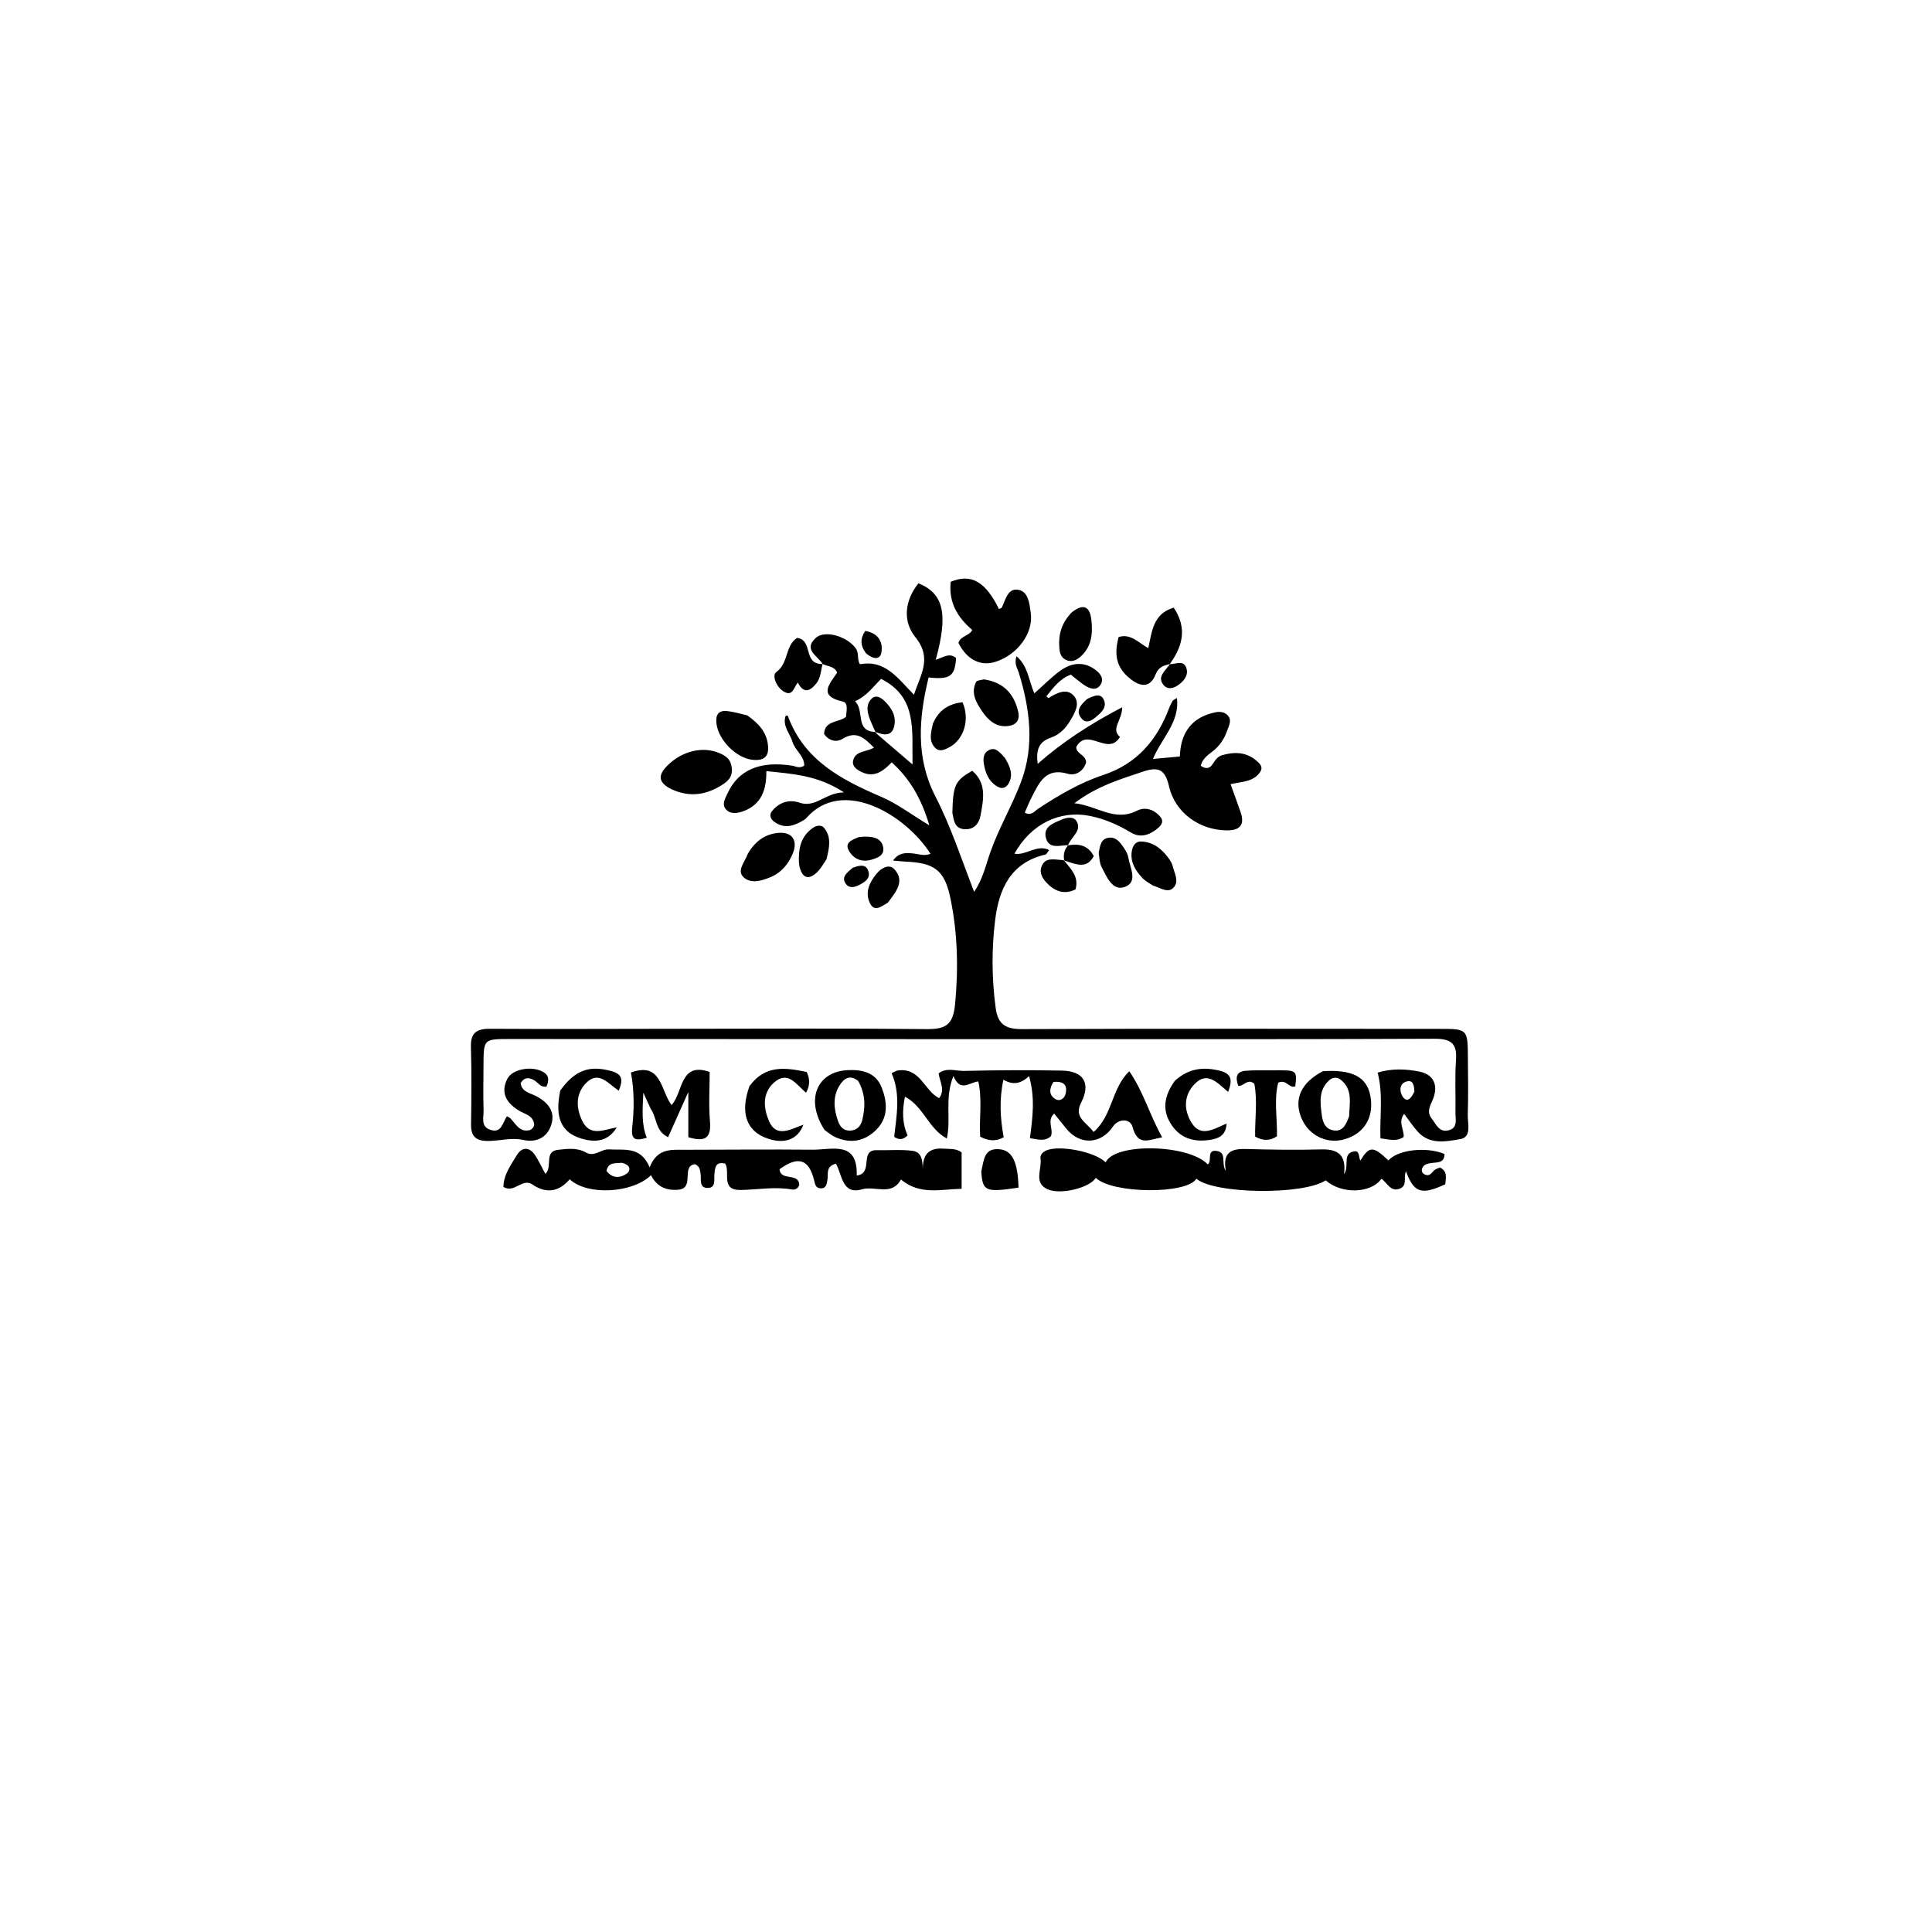 <svg version="1.1" id="Layer_1" xmlns="http://www.w3.org/2000/svg" xmlns:xlink="http://www.w3.org/1999/xlink" x="0px" y="0px"
	 width="100%" viewBox="0 0 512 512" enable-background="new 0 0 512 512" xml:space="preserve">
<path fill="#000000" opacity="1" stroke="none" 
	d="
M218.033,176.035 
	C216.847,173.848 212.749,172.234 216.151,169.088 
	C218.62,166.805 224.571,168.7 226.795,171.834 
	C227.754,173.186 227.033,174.795 227.915,176.036 
	C234.695,174.764 237.983,179.873 242.214,184.106 
	C243.928,178.77 247.146,174.482 242.563,168.824 
	C239.175,164.641 239.744,159.14 243.395,154.58 
	C250.095,157.289 251.332,162.697 247.974,174.861 
	C249.868,174.271 251.63,172.858 253.364,174.379 
	C253.069,179.187 251.796,180.154 246.094,179.533 
	C243.462,190.214 242.639,200.819 247.874,211.023 
	C251.997,219.058 254.775,227.603 258.143,236.348 
	C260.525,232.912 261.277,229.082 262.568,225.503 
	C264.834,219.222 268.244,213.429 270.583,207.225 
	C274.193,197.651 272.958,187.904 270.004,178.319 
	C269.624,177.087 268.715,175.965 269.379,173.907 
	C272.497,176.551 272.576,180.369 274.125,183.739 
	C276.491,181.64 278.533,179.551 280.853,177.841 
	C283.745,175.709 287.001,175.155 290.124,177.379 
	C291.456,178.327 292.819,179.851 291.559,181.599 
	C290.496,183.073 288.821,182.515 287.502,181.66 
	C286.264,180.857 285.15,179.864 283.768,178.789 
	C280.943,179.829 279.145,182.188 277.301,184.523 
	C277.545,184.726 277.819,185.029 277.877,184.992 
	C280.078,183.593 282.793,182.24 284.646,184.473 
	C286.391,186.576 284.675,189.239 283.372,191.373 
	C282.22,193.26 280.541,194.789 278.478,195.492 
	C275.345,196.559 274.496,198.659 274.996,202.422 
	C281.845,196.425 289.079,191.773 297.385,187.435 
	C297.418,190.918 294.262,193.132 296.806,195.297 
	C293.638,200.562 288.237,192.544 285.233,197.928 
	C285.093,199.795 287.775,199.933 287.828,202.067 
	C287.205,204.28 285.077,205.683 283.035,205.074 
	C277.132,203.313 275.425,207.358 273.427,211.234 
	C272.747,212.553 272.202,213.941 271.571,215.351 
	C273.311,216.336 274.168,214.948 275.153,214.3 
	C280.598,210.719 286.208,207.426 292.409,205.369 
	C301.368,202.398 306.706,196.032 309.896,187.487 
	C310.127,186.868 310.433,186.266 310.786,185.707 
	C310.938,185.467 311.299,185.358 311.912,184.968 
	C312.653,191.435 307.86,195.582 305.54,201.13 
	C308.184,200.889 310.298,200.696 312.667,200.48 
	C312.865,194.773 315.282,190.619 321,189.026 
	C322.435,188.627 324.054,188.303 325.267,189.491 
	C326.615,190.811 325.649,192.333 325.183,193.687 
	C324.411,195.932 323.09,197.848 321.148,199.278 
	C319.825,200.251 318.608,201.289 318.217,202.939 
	C319.673,203.986 320.703,203.554 321.399,202.446 
	C322.041,201.423 322.699,200.47 323.888,200.129 
	C327.075,199.217 330.15,199.251 332.86,201.497 
	C333.777,202.257 334.798,203.18 334.035,204.439 
	C332.36,207.201 329.269,207.097 326.112,207.81 
	C327.027,210.355 327.918,212.767 328.762,215.195 
	C330.025,218.826 328.36,220.126 324.898,220.055 
	C317.791,219.908 311.4,215.353 309.807,208.403 
	C308.801,204.015 307.119,203.062 302.918,204.484 
	C296.924,206.513 290.857,208.237 284.72,212.858 
	C290.866,213.556 295.358,217.877 301.335,214.836 
	C303.495,213.737 305.965,214.516 307.603,216.603 
	C308.361,217.568 307.892,218.538 307.103,219.246 
	C304.962,221.17 302.388,222.216 299.793,220.672 
	C296.313,218.603 292.747,216.995 288.767,216.215 
	C280.821,214.656 273.203,218.367 268.832,226.241 
	C272.003,226.767 274.741,223.668 278.039,225.26 
	C277.623,225.784 277.392,226.392 277.04,226.473 
	C267.855,228.586 264.748,235.594 263.732,243.754 
	C262.767,251.504 262.814,259.329 263.867,267.141 
	C264.46,271.544 266.589,272.741 270.896,272.723 
	C307.724,272.576 344.552,272.647 381.381,272.661 
	C388.946,272.664 388.96,272.68 389.008,280.378 
	C389.039,285.377 389.139,290.38 388.975,295.374 
	C388.899,297.7 390.095,301.331 387.023,301.867 
	C383.328,302.511 378.967,303.456 375.772,299.957 
	C374.464,298.525 373.393,296.877 372.113,295.194 
	C370.44,297.366 372.103,299.223 371.992,301.301 
	C370.039,302.64 368.035,301.925 365.825,301.668 
	C365.629,295.725 366.594,290.069 365.091,284.261 
	C368.829,283.099 372.672,283.264 376.295,284.018 
	C380.142,284.819 381.174,287.874 379.709,291.383 
	C378.975,293.142 378.015,294.634 379.413,296.424 
	C380.606,297.951 381.4,300.231 383.956,299.528 
	C386.436,298.846 385.676,296.591 385.712,294.886 
	C385.811,290.222 385.508,285.535 385.855,280.894 
	C386.192,276.383 384.391,275.265 380.101,275.284 
	C344.273,275.437 308.444,275.393 272.616,275.39 
	C226.789,275.386 180.962,275.362 135.135,275.35 
	C128.175,275.348 128.169,275.356 128.135,282.242 
	C128.115,286.242 128.026,290.244 128.155,294.239 
	C128.214,296.084 127.302,298.532 129.923,299.408 
	C132.986,300.431 133.188,297.419 134.339,295.832 
	C134.707,296.039 135.046,296.14 135.26,296.363 
	C136.713,297.875 137.72,300.171 140.428,299.482 
	C140.912,299.359 141.59,298.555 141.564,298.101 
	C141.417,295.596 139.049,295.281 137.437,294.271 
	C134.202,292.244 132.581,289.601 134.447,285.908 
	C135.798,283.234 141.038,282.387 143.956,284.083 
	C145.675,285.082 145.426,286.44 144.844,287.939 
	C143.206,288.267 142.55,286.772 141.431,286.199 
	C140.037,285.484 138.902,285.482 137.968,287.054 
	C138.309,289.486 140.673,289.685 142.276,290.579 
	C145.421,292.335 147.274,294.737 146.013,298.31 
	C144.862,301.572 142.016,302.834 138.741,302.107 
	C135.519,301.392 132.451,302.369 129.306,302.37 
	C126.095,302.371 124.785,301.14 124.832,297.94 
	C124.931,291.109 124.994,284.272 124.8,277.445 
	C124.693,273.637 126.355,272.614 129.898,272.636 
	C146.062,272.741 162.227,272.648 178.391,272.639 
	C200.721,272.627 223.053,272.495 245.381,272.722 
	C250.421,272.773 252.563,271.829 253.106,266.115 
	C254.015,256.554 253.787,247.18 251.831,237.875 
	C250.3,230.584 247.582,228.678 240.077,228.346 
	C239.114,228.303 238.154,228.185 236.667,228.056 
	C238.202,225.905 239.97,226.016 241.686,226.144 
	C243.318,226.266 244.93,226.969 246.597,226.269 
	C239.935,215.842 223.166,205.786 213.584,216.903 
	C213.477,217.027 213.341,217.133 213.2,217.22 
	C210.68,218.768 208.1,219.815 205.31,217.867 
	C204.225,217.11 203.706,216.014 204.641,214.889 
	C206.526,212.621 209.131,211.774 211.835,212.706 
	C216.206,214.213 218.678,210.021 223.676,209.998 
	C216.67,205.399 209.996,205.1 203.092,204.351 
	C203.159,209.399 201.688,213.248 197.014,214.972 
	C195.477,215.538 193.547,215.875 192.333,214.425 
	C191.224,213.1 192.198,211.569 192.821,210.215 
	C195.668,204.029 201.411,201.584 209.935,202.91 
	C210.888,203.058 211.804,203.745 213.128,202.917 
	C213.206,200.371 210.704,198.878 210.024,196.604 
	C209.339,194.317 207.251,192.368 208.225,189.642 
	C208.493,189.662 208.756,189.632 208.777,189.69 
	C213.052,201.461 222.933,206.62 233.55,211.17 
	C237.766,212.977 241.522,215.855 246.285,218.726 
	C244.216,211.736 241.183,206.438 236.314,202.03 
	C234.022,204.414 231.655,206.171 228.373,204.611 
	C227.157,204.033 225.788,203.133 226.073,201.658 
	C226.592,198.965 229.402,199.352 231.621,198.13 
	C229.145,195.727 227.113,193.452 223.263,195.81 
	C221.632,196.809 219.689,196.339 218.389,194.524 
	C218.57,190.823 222.294,191.563 224.202,189.961 
	C224.292,188.505 224.897,186.267 223.389,185.934 
	C216.669,184.448 219.857,181.252 221.848,178.265 
	C221.242,176.65 219.727,176.705 218.292,176.088 
	C218.004,176.003 218.033,176.035 218.033,176.035 
M232.006,193.997 
	C232.006,193.997 231.973,193.963 232.383,194.491 
	C235.364,197.047 238.345,199.604 241.827,202.591 
	C241.644,193.593 243.195,184.79 233.492,179.904 
	C231.367,182.048 229.621,184.506 226.596,185.837 
	C229.216,188.348 226.461,193.801 232.006,193.997 
M374.831,289.246 
	C374.754,287.668 374.508,285.87 372.392,286.741 
	C370.727,287.427 370.949,289.463 371.729,290.621 
	C372.838,292.268 373.931,291.229 374.831,289.246 
z"/>
<path fill="#000000" opacity="1" stroke="none" 
	d="
M383.013,313.843 
	C376.667,316.803 374.682,316.085 372.604,310.415 
	C371.849,311.939 373.087,314.179 370.959,315.003 
	C368.434,315.981 367.653,313.365 366.076,312.396 
	C363.327,316.317 355.522,316.512 351.323,312.803 
	C345.424,316.757 321.86,316.461 317.049,312.373 
	C314.509,316.557 294.727,316.375 290.384,312.128 
	C288.993,314.684 281.042,316.799 277.513,315.123 
	C273.867,313.391 276.154,309.842 275.75,307.123 
	C275.602,306.128 276.22,305.332 277.315,304.868 
	C280.83,303.381 290.339,305.254 293.008,308.055 
	C295.302,302.807 314.933,303.168 320.085,308.584 
	C321.307,307.656 319.652,304.633 322.394,305.007 
	C325.294,305.402 323.48,308.332 324.867,310.314 
	C323.922,305.354 326.353,304.389 330.175,304.497 
	C336.817,304.684 343.471,304.788 350.111,304.606 
	C354.527,304.485 356.841,306.001 356.18,311.194 
	C357.676,308.996 355.656,305.818 358.732,305.14 
	C360.426,304.766 360.028,306.673 360.495,307.573 
	C362.896,303.675 363.901,303.662 367.936,307.531 
	C370.416,304.69 377.952,303.801 382.808,305.817 
	C382.814,308.324 380.819,307.972 379.295,308.221 
	C378.284,308.387 377.288,308.535 376.882,309.647 
	C376.61,310.394 376.979,310.978 377.631,311.277 
	C378.847,311.836 379.361,310.832 380.075,310.149 
	C380.502,309.741 381.183,309.6 381.602,309.407 
	C383.647,310.396 383.16,312.001 383.013,313.843 
z"/>
<path fill="#000000" opacity="1" stroke="none" 
	d="
M250.045,304.402 
	C251.905,304.532 253.451,304.345 254.842,305.391 
	C254.842,308.376 254.842,311.417 254.842,315.045 
	C249.408,315.122 243.907,316.833 238.754,312.589 
	C236.301,317.071 231.901,314.165 228.372,315.191 
	C223.127,316.716 223.178,311.21 221.53,308.387 
	C218.752,309.095 219.545,311.089 219.287,312.585 
	C219.085,313.759 218.997,315.049 217.355,314.913 
	C216.103,314.809 215.984,313.727 215.738,312.732 
	C214.365,307.174 211.506,306.279 206.587,309.855 
	C206.839,313.088 211.625,310.682 211.82,313.962 
	C211.537,315.019 210.648,315.359 209.881,315.224 
	C205.329,314.421 200.809,315.28 196.277,315.357 
	C190.835,315.449 193.631,310.648 192.181,308.365 
	C189.582,307.746 189.487,309.453 189.326,311.213 
	C189.199,312.608 189.741,314.739 187.67,314.816 
	C185.153,314.91 185.893,312.535 185.663,311.037 
	C185.507,310.022 185.429,309.036 184.135,308.517 
	C180.353,309.093 184.336,315.013 179.569,315.309 
	C176.201,315.518 174.01,314.292 172.52,311.448 
	C167.552,316.274 155.6,316.861 150.975,312.523 
	C148.143,315.844 144.792,316.42 141.077,313.896 
	C138.42,312.091 136.325,316.326 133.41,314.548 
	C133.47,311.261 135.428,308.682 136.998,306.08 
	C138.289,303.942 140.291,303.871 141.792,306.125 
	C142.791,307.624 143.544,309.288 144.521,311.087 
	C146.54,309.229 144.057,305.122 147.907,304.708 
	C150.367,304.443 152.96,304.106 155.243,305.405 
	C157.583,306.736 159.287,304.453 161.449,304.602 
	C165.39,304.874 169.757,303.636 172.167,309.364 
	C174.149,304.225 177.904,304.707 181.475,304.702 
	C192.763,304.684 204.052,304.58 215.339,304.682 
	C220.512,304.729 227.315,302.199 227.044,311.524 
	C231.647,310.964 227.583,304.682 232.392,304.805 
	C235.548,304.885 238.744,304.579 241.852,304.982 
	C244.325,305.302 244.491,307.628 244.538,309.92 
	C244.544,306.324 245.802,304.104 250.045,304.402 
M164.702,308.148 
	C163.226,308.416 161.299,307.764 160.715,310.284 
	C162.213,312.303 164.297,312.27 166.086,311.029 
	C167.143,310.296 167.284,308.684 164.702,308.148 
z"/>
<path fill="#000000" opacity="1" stroke="none" 
	d="
M237.808,283.695 
	C243.932,282.806 244.849,288.986 248.882,291.03 
	C250.561,288.821 249.041,286.656 248.739,284.459 
	C250.876,282.801 253.29,283.854 255.481,283.802 
	C264.137,283.598 272.803,283.543 281.459,283.722 
	C287.246,283.841 289.124,287.153 286.496,292.248 
	C284.493,296.13 287.86,297.362 289.808,299.985 
	C294.866,295.645 294.52,288.438 299.269,283.891 
	C303.082,289.385 304.676,295.525 307.987,301.406 
	C304.486,302.009 301.55,303.919 300.135,298.642 
	C299.518,296.343 296.398,296.386 294.913,298.584 
	C291.772,303.234 286.226,303.588 282.574,299.097 
	C281.533,297.817 280.504,296.527 279.365,295.112 
	C277.346,297.006 279.209,299.071 278.529,301.072 
	C276.955,302.585 275.074,301.99 272.938,301.618 
	C273.643,296.22 274.37,291.064 272.722,285.189 
	C270.429,287.277 268.382,287.591 265.915,286.129 
	C264.755,291.546 265.085,296.413 265.99,301.383 
	C263.923,302.552 261.924,302.379 259.755,301.226 
	C259.441,296.476 260.374,291.66 259.261,286.595 
	C256.974,286.782 254.5,289.6 252.669,285.152 
	C250.273,291.031 252.086,296.295 250.927,301.715 
	C246.017,299.1 244.791,293.246 239.82,290.63 
	C239.049,294.44 239.121,297.778 240.515,300.899 
	C239.347,302.056 238.308,302.164 236.964,301.276 
	C237.586,295.725 238.731,290.006 236.305,284.46 
	C236.276,284.395 237.049,283.978 237.808,283.695 
M279.152,286.735 
	C278.103,288.435 277.823,290.188 279.767,291.309 
	C280.909,291.968 282.086,291.1 282.386,289.91 
	C282.914,287.818 282.165,286.419 279.152,286.735 
z"/>
<path fill="#000000" opacity="1" stroke="none" 
	d="
M251.946,154.178 
	C257.397,151.892 261.213,154.196 264.736,161.409 
	C265.004,161.265 265.416,161.185 265.518,160.963 
	C266.469,158.899 267.093,155.832 269.813,156.289 
	C272.596,156.758 272.803,160.011 273.155,162.393 
	C273.944,167.726 269.7,173.48 263.862,175.372 
	C259.863,176.669 256.242,174.839 254.001,170.388 
	C254.458,168.535 256.716,168.649 257.669,166.961 
	C253.919,163.745 251.345,159.854 251.946,154.178 
z"/>
<path fill="#000000" opacity="1" stroke="none" 
	d="
M172.42,293.811 
	C171.869,292.633 171.474,291.751 170.492,289.558 
	C170.256,294.422 169.982,297.893 171.399,301.521 
	C168.361,302.41 167.174,302.086 167.549,298.69 
	C168.075,293.934 168.111,289.112 167.204,284.23 
	C175.332,281.268 175.023,288.977 177.968,292.862 
	C181.103,289.409 180.123,281.303 188.072,284.074 
	C188.072,288.388 187.776,292.8 188.152,297.155 
	C188.567,301.96 186.499,302.596 182.411,301.372 
	C182.411,297.72 182.411,294.184 182.411,289.383 
	C180.307,294.091 178.716,297.65 177.051,301.378 
	C173.603,299.729 174.17,296.273 172.42,293.811 
z"/>
<path fill="#000000" opacity="1" stroke="none" 
	d="
M310.046,175.976 
	C308.425,176.368 307.029,176.736 306.262,178.688 
	C304.811,182.385 302.239,182.046 299.539,179.901 
	C296.026,177.11 295.1,173.79 296.447,168.825 
	C299.642,167.82 301.626,170.289 304.304,171.76 
	C305.284,167.402 305.551,162.642 311.042,161.029 
	C314.487,166.17 313.632,170.841 310.2,175.711 
	C310.011,176 310.046,175.976 310.046,175.976 
z"/>
<path fill="#000000" opacity="1" stroke="none" 
	d="
M350.578,283.884 
	C358.378,283.362 362.213,285.441 363.15,290.376 
	C364.222,296.023 361.58,300.44 356.229,301.942 
	C351.536,303.26 346.751,300.852 344.856,296.217 
	C342.851,291.31 344.766,286.903 350.578,283.884 
M357.543,295.789 
	C357.608,292.391 358.582,288.766 355.325,286.158 
	C354.281,285.321 353.099,285.486 352.164,286.362 
	C349.362,288.985 349.884,292.358 350.307,295.625 
	C350.547,297.471 351.252,299.238 353.431,299.573 
	C355.703,299.921 356.63,298.328 357.543,295.789 
z"/>
<path fill="#000000" opacity="1" stroke="none" 
	d="
M218.531,299.466 
	C213.346,291.528 216.416,284.021 224.6,283.6 
	C228.529,283.398 232.104,284.23 233.652,288.201 
	C235.136,292.009 235.509,296.077 232.268,299.353 
	C229.157,302.498 225.399,303.162 221.319,301.328 
	C220.427,300.928 219.646,300.283 218.531,299.466 
M227.456,286.494 
	C225.319,284.697 223.678,285.754 222.513,287.615 
	C220.604,290.665 220.966,293.947 222.117,297.177 
	C222.66,298.701 223.667,299.752 225.446,299.614 
	C227.182,299.479 228.169,298.331 228.52,296.792 
	C229.266,293.52 229.502,290.231 227.456,286.494 
z"/>
<path fill="#000000" opacity="1" stroke="none" 
	d="
M177.977,209.166 
	C174.261,207.335 174.395,205.342 176.897,202.857 
	C180.712,199.066 186.161,197.685 190.597,199.559 
	C192.346,200.299 193.641,201.143 193.916,203.406 
	C194.192,205.683 193.164,206.834 191.56,207.875 
	C187.395,210.579 183.023,211.457 177.977,209.166 
z"/>
<path fill="#000000" opacity="1" stroke="none" 
	d="
M198.608,287.85 
	C202.785,282.112 208.196,282.913 213.787,284.095 
	C214.55,285.76 214.806,287.444 213.61,289.569 
	C211.074,287.528 208.853,283.527 205.08,286.931 
	C201.885,289.814 202.382,293.818 203.8,297.115 
	C205.751,301.652 209.557,299.242 212.912,298.057 
	C211.428,302.055 207.813,303.284 203.297,301.683 
	C197.816,299.739 196.081,294.95 198.608,287.85 
z"/>
<path fill="#000000" opacity="1" stroke="none" 
	d="
M311.337,286.431 
	C315.02,283.073 318.913,282.687 323.257,283.754 
	C326.464,284.541 326.632,286.282 325.469,289.359 
	C322.692,287.09 319.994,283.698 316.541,287.325 
	C313.679,290.332 313.682,294.11 315.753,297.506 
	C318.166,301.464 321.528,299.282 325.059,297.744 
	C324.876,301.088 322.735,301.729 320.771,302.054 
	C316.756,302.719 313.08,301.861 310.601,298.312 
	C307.859,294.386 308.429,290.484 311.337,286.431 
z"/>
<path fill="#000000" opacity="1" stroke="none" 
	d="
M148.479,288.993 
	C152.424,283.508 156.247,282.261 162.021,283.852 
	C164.958,284.661 165.169,286.155 163.976,289.046 
	C161.132,287.154 158.61,283.577 155.257,287.077 
	C152.51,289.946 152.675,293.526 154.219,296.871 
	C156.313,301.408 159.965,299.357 163.454,298.767 
	C161.184,302.5 157.813,302.843 154.128,301.752 
	C148.739,300.157 146.961,296.205 148.479,288.993 
z"/>
<path fill="#000000" opacity="1" stroke="none" 
	d="
M337.438,283.647 
	C343.737,283.583 343.737,283.583 343.268,287.893 
	C341.614,288.555 340.983,285.912 338.746,286.922 
	C337.564,291.372 338.503,296.28 338.413,301.117 
	C336.515,302.405 334.686,302.35 332.624,301.213 
	C332.537,296.509 333.291,291.74 332.412,287.225 
	C330.628,285.655 329.614,287.927 328.161,287.778 
	C327.415,285.692 327.459,283.991 330.072,283.766 
	C332.372,283.568 334.699,283.675 337.438,283.647 
z"/>
<path fill="#000000" opacity="1" stroke="none" 
	d="
M198.158,226.3 
	C200.122,222.889 202.778,221.034 206.307,220.719 
	C209.887,220.399 211.507,222.731 210.117,226.124 
	C208.953,228.968 207.096,231.258 204.153,232.471 
	C201.793,233.445 199.034,234.265 197.103,232.519 
	C195.151,230.756 197.329,228.581 198.158,226.3 
z"/>
<path fill="#000000" opacity="1" stroke="none" 
	d="
M198.031,189.586 
	C200.989,191.689 203.091,193.895 203.508,197.363 
	C203.892,200.556 202.445,201.639 199.496,201.365 
	C195.183,200.965 190.385,196.147 189.87,191.762 
	C189.601,189.471 190.35,188.14 192.837,188.457 
	C194.469,188.664 196.075,189.075 198.031,189.586 
z"/>
<path fill="#000000" opacity="1" stroke="none" 
	d="
M217.99,175.987 
	C217.523,177.72 217.531,179.628 216.325,181.125 
	C214.627,183.232 212.955,183.887 211.426,180.875 
	C210.379,182.077 210.119,184.832 207.558,183.173 
	C205.705,181.972 204.513,178.971 205.73,178.105 
	C209.021,175.761 208.03,171.082 211.231,169.054 
	C215.508,169.545 212.798,175.847 217.667,175.966 
	C218.033,176.035 218.004,176.003 217.99,175.987 
z"/>
<path fill="#000000" opacity="1" stroke="none" 
	d="
M305.54,234.687 
	C304.403,233.935 303.486,233.468 302.82,232.763 
	C300.835,230.663 299.366,228.281 300.002,225.218 
	C300.248,224.035 301.065,222.96 302.356,223 
	C305.579,223.098 307.872,224.951 309.692,227.442 
	C310.173,228.099 310.623,228.858 310.81,229.636 
	C311.257,231.501 312.564,233.623 310.972,235.253 
	C309.465,236.796 307.575,235.267 305.54,234.687 
z"/>
<path fill="#000000" opacity="1" stroke="none" 
	d="
M260.786,180.045 
	C266.03,180.862 268.678,183.864 269.812,188.496 
	C270.381,190.82 269.319,192.109 267.238,192.392 
	C264.055,192.825 261.912,190.928 260.27,188.494 
	C258.695,186.161 257.213,183.693 258.663,180.749 
	C258.875,180.32 259.801,180.244 260.786,180.045 
z"/>
<path fill="#000000" opacity="1" stroke="none" 
	d="
M252.386,215.379 
	C252.576,207.997 253.115,206.879 257.643,204.261 
	C261.57,207.581 260.611,211.949 259.859,216.08 
	C259.521,217.937 258.423,219.796 255.863,219.759 
	C253.119,219.719 252.804,217.747 252.386,215.379 
z"/>
<path fill="#000000" opacity="1" stroke="none" 
	d="
M284.041,162.277 
	C287.294,159.701 288.841,160.932 289.213,164.199 
	C289.613,167.718 289.381,171.186 286.545,173.842 
	C285.419,174.897 284.109,175.619 282.508,174.89 
	C281.117,174.257 280.831,172.998 280.727,171.61 
	C280.466,168.142 281.316,165.067 284.041,162.277 
z"/>
<path fill="#000000" opacity="1" stroke="none" 
	d="
M260.048,310.452 
	C260.779,307.344 260.753,304.139 264.985,304.575 
	C268.241,304.91 269.75,307.951 269.916,314.734 
	C261.154,316.03 260.407,315.741 260.048,310.452 
z"/>
<path fill="#000000" opacity="1" stroke="none" 
	d="
M247.242,191.747 
	C248.866,187.963 251.616,186.52 255.069,186.085 
	C257.099,190.627 255.451,196.028 251.536,198.06 
	C250.358,198.672 249.014,199.354 247.859,198.207 
	C246.078,196.439 246.669,194.238 247.242,191.747 
z"/>
<path fill="#000000" opacity="1" stroke="none" 
	d="
M291.16,226.021 
	C291.546,224.012 291.782,222.239 293.89,222.002 
	C295.832,221.783 296.833,223.248 297.77,224.589 
	C298.326,225.385 298.856,226.316 299.012,227.251 
	C299.472,229.999 301.679,233.806 298.015,235.064 
	C294.76,236.181 293.281,232.32 291.923,229.746 
	C291.406,228.766 291.377,227.53 291.16,226.021 
z"/>
<path fill="#000000" opacity="1" stroke="none" 
	d="
M219.033,227.707 
	C218.106,229.112 217.441,230.291 216.502,231.182 
	C214.306,233.266 212.683,232.738 211.918,229.826 
	C211.712,229.042 211.708,228.189 211.709,227.368 
	C211.712,224.057 212.696,221.18 215.6,219.281 
	C216.479,218.706 217.708,218.59 218.363,219.368 
	C220.4,221.783 219.801,224.592 219.033,227.707 
z"/>
<path fill="#000000" opacity="1" stroke="none" 
	d="
M235.308,239.191 
	C233.462,240.324 231.663,241.773 230.501,239.268 
	C229.175,236.415 230.445,233.8 232.284,231.556 
	C233.506,230.066 235.59,228.842 236.979,230.323 
	C239.905,233.443 237.499,236.283 235.308,239.191 
z"/>
<path fill="#000000" opacity="1" stroke="none" 
	d="
M282.026,228.033 
	C283.679,230.254 286,232.202 285.029,235.697 
	C282.178,237.106 279.667,236.322 277.535,234.12 
	C276.382,232.928 275.339,231.444 276.017,229.653 
	C276.966,227.145 279.179,227.77 281.567,227.933 
	C282.003,228.005 282.026,228.033 282.026,228.033 
z"/>
<path fill="#000000" opacity="1" stroke="none" 
	d="
M266.352,200.893 
	C267.736,203.265 268.596,205.389 267.263,207.684 
	C266.734,208.597 265.776,209.119 264.747,208.646 
	C262.469,207.601 261.399,205.556 260.895,203.248 
	C260.546,201.646 260.286,199.763 262.02,198.823 
	C263.876,197.817 264.986,199.449 266.352,200.893 
z"/>
<path fill="#000000" opacity="1" stroke="none" 
	d="
M227.597,221.837 
	C228.482,221.747 228.98,221.7 229.477,221.711 
	C231.585,221.758 233.663,222.174 234.06,224.596 
	C234.404,226.701 232.56,227.348 230.944,227.825 
	C228.374,228.584 226.221,227.651 224.971,225.457 
	C223.765,223.339 225.671,222.607 227.597,221.837 
z"/>
<path fill="#000000" opacity="1" stroke="none" 
	d="
M283.05,223.975 
	C280.835,223.993 277.938,225.141 277.163,221.994 
	C276.442,219.066 279.157,218.151 281.267,217.239 
	C282.665,216.635 284.549,216.245 285.359,217.726 
	C286.65,220.085 284.18,221.559 283.158,223.705 
	C283.012,224 283.05,223.975 283.05,223.975 
z"/>
<path fill="#000000" opacity="1" stroke="none" 
	d="
M288.105,185.236 
	C289.961,184.345 291.798,183.496 292.606,185.667 
	C293.351,187.67 291.637,189.007 290.249,190.166 
	C289.207,191.037 287.83,191.762 286.713,190.509 
	C284.908,188.483 286.27,186.893 288.105,185.236 
z"/>
<path fill="#000000" opacity="1" stroke="none" 
	d="
M309.995,176.015 
	C311.625,176.024 313.862,174.718 314.477,177.322 
	C314.924,179.217 313.525,180.719 311.973,181.73 
	C310.826,182.478 309.334,182.734 308.383,181.578 
	C306.643,179.463 308.524,178.037 309.865,176.254 
	C310.046,175.976 310.011,176 309.995,176.015 
z"/>
<path fill="#000000" opacity="1" stroke="none" 
	d="
M281.99,227.992 
	C281.861,226.775 281.835,225.59 282.85,224.273 
	C283.05,223.975 283.012,224 282.995,224.016 
	C285.752,223.579 288.241,223.845 289.859,226.857 
	C288.079,230.264 285.392,229.163 282.39,228.155 
	C282.026,228.033 282.003,228.005 281.99,227.992 
z"/>
<path fill="#000000" opacity="1" stroke="none" 
	d="
M229.52,173.154 
	C227.947,171.079 227.942,169.272 229.285,167.203 
	C232.628,167.735 234.031,170.003 233.602,172.786 
	C233.251,175.07 231.306,174.649 229.52,173.154 
z"/>
<path fill="#000000" opacity="1" stroke="none" 
	d="
M225.963,229.983 
	C227.935,229.234 229.705,228.912 230.203,231.172 
	C230.58,232.888 229.111,233.791 227.77,234.489 
	C226.543,235.129 225.083,235.525 224.169,234.239 
	C222.837,232.365 224.501,231.284 225.963,229.983 
z"/>
<path fill="#000000" opacity="1" stroke="none" 
	d="
M232.025,194.012 
	C231.565,192.967 231.041,191.924 230.619,190.843 
	C229.869,188.922 229.348,186.853 230.934,185.206 
	C232.083,184.013 233.442,184.839 234.44,185.807 
	C236.314,187.624 237.592,189.814 236.964,192.487 
	C236.414,194.833 234.652,195.035 232.312,194.085 
	C231.973,193.963 232.006,193.997 232.025,194.012 
z"/>
</svg>
